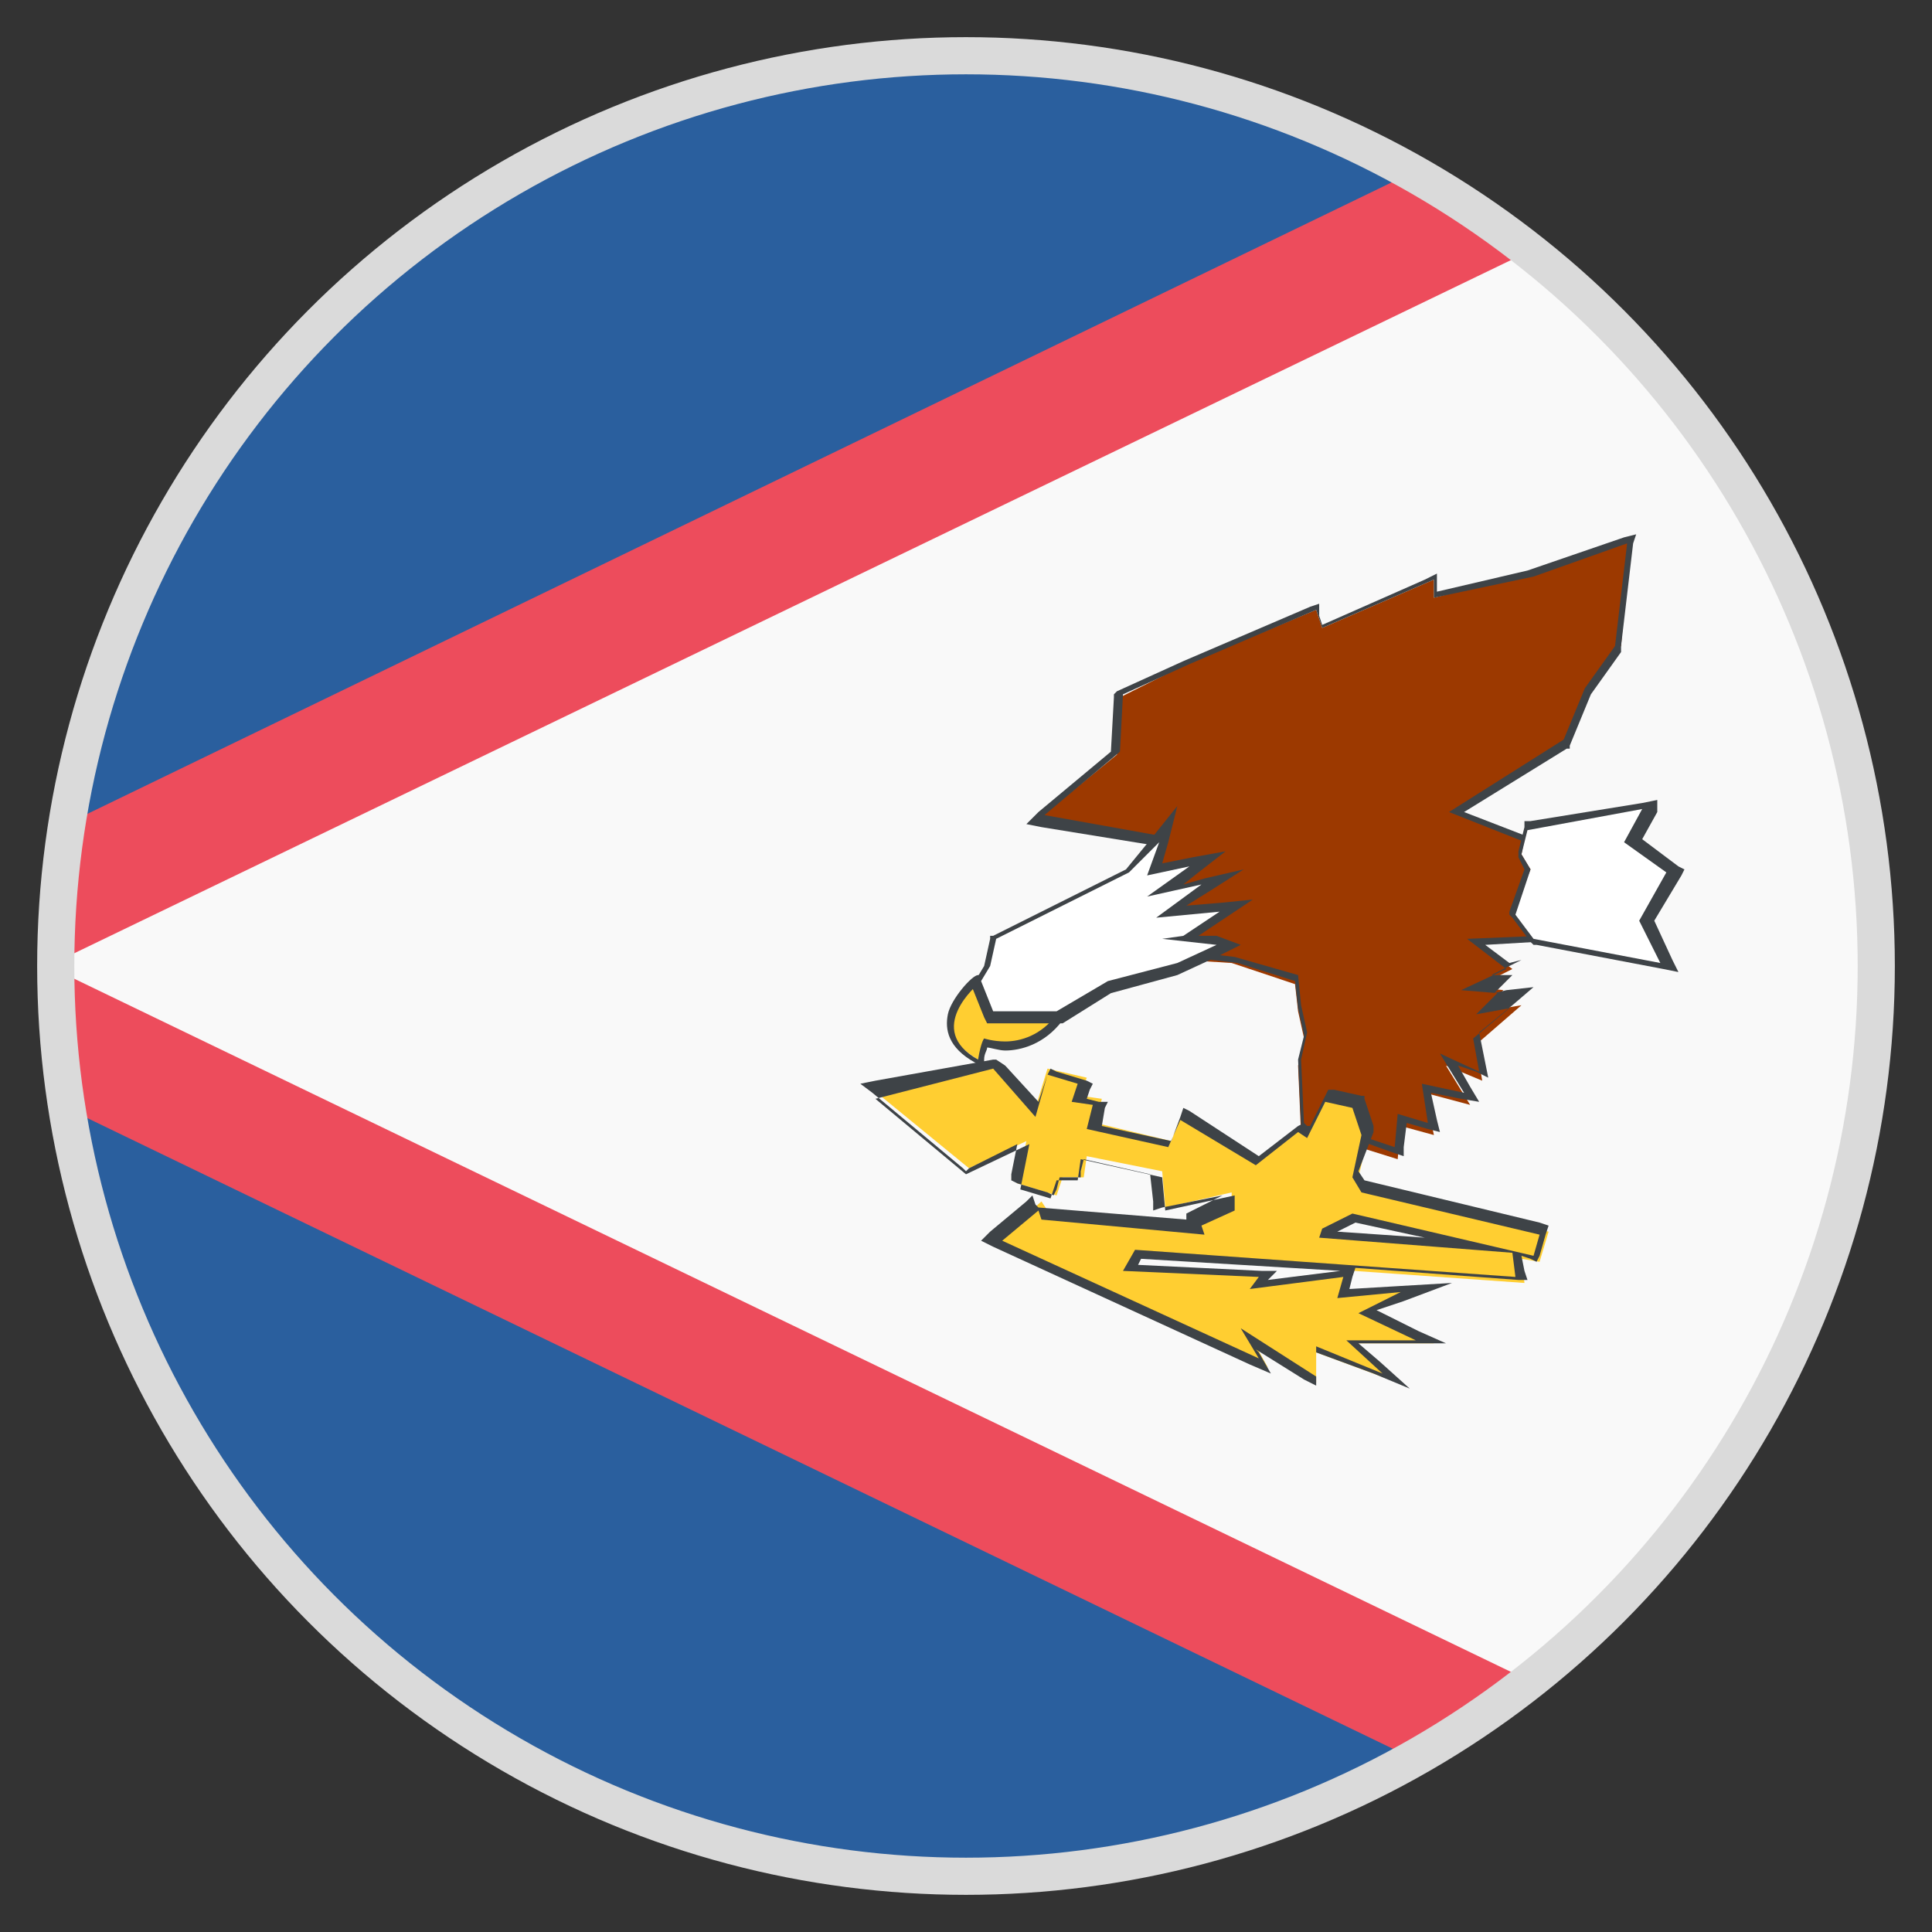 <svg width="52" height="52" viewBox="0 0 52 52" fill="none" xmlns="http://www.w3.org/2000/svg">
<rect x="0" y="0" width="52" height="52" fill="#333333" stroke="none"/>
<path d="M26 50.375C30.306 50.375 34.369 49.237 37.862 47.288L37.944 4.794C34.45 2.763 30.387 1.625 26 1.625C13.894 1.625 3.819 10.481 1.95 22.1V29.9C3.819 41.519 13.894 50.375 26 50.375Z" fill="#2A5F9E"/>
<path d="M50.375 26C50.375 19.744 48.019 14.056 44.2 9.75C43.469 8.938 42.737 8.206 41.844 7.475C41.6 7.231 41.275 6.987 41.031 6.825H38.025V6.5L2.925 23.969C2.844 24.619 1.625 25.35 1.625 26C1.625 26.65 3.169 27.3 3.169 27.95L37.862 45.5V45.175H40.95C41.194 44.931 41.519 44.769 41.763 44.525C42.575 43.794 43.388 43.062 44.119 42.25C48.019 37.944 50.375 32.256 50.375 26" fill="#F9F9F9"/>
<path d="M41.031 45.175L1.625 26.163C1.625 27.462 1.706 28.681 1.95 29.9L37.944 47.288C39 46.638 40.056 45.987 41.031 45.175" fill="#ED4C5C"/>
<path d="M1.95 22.1C1.706 23.319 1.625 24.538 1.625 25.837L41.031 6.825C40.056 6.013 39 5.363 37.862 4.713L1.95 22.1Z" fill="#ED4C5C"/>
<path d="M36.319 30.794L35.019 30.55L34.938 28.681L35.1 27.95L34.938 27.219L34.856 26.488L33.15 25.919L31.85 25.837L30.794 25.025L31.119 22.669L27.869 22.1L30.062 20.312L30.144 18.769L31.931 17.875L35.425 16.413L35.587 16.9L38.594 15.6V16.087L41.194 15.438L43.875 14.463L43.631 17.387L42.737 18.606L42.169 19.988L39.163 21.856L43.062 23.4L41.438 25.269L39.731 25.35L40.706 26.081L39.731 26.569L40.462 26.65L39.975 27.219L40.95 27.056L39.731 28.113L39.894 29.087L38.919 28.681L39.569 29.738L38.35 29.413L38.594 30.55L37.7 30.306L37.619 31.2L36.319 30.794Z" fill="#9C3900"/>
<path d="M43.794 14.625L43.469 17.387L42.656 18.525L42.087 19.906L39 21.856L42.9 23.4L41.438 25.188L39.487 25.269L40.544 26.081L39.325 26.65L40.3 26.731L39.731 27.3L40.625 27.137L39.65 27.95L39.812 28.844L38.756 28.356L39.406 29.413L38.269 29.169L38.431 30.225L37.619 29.981L37.538 30.875L36.319 30.469L35.1 30.306L35.019 28.519L35.181 27.788L35.019 27.056L34.938 26.244L33.231 25.756L31.85 25.594L30.956 24.863L31.281 22.506L28.113 21.938L30.144 20.231L30.225 18.688L32.013 17.875L35.425 16.413L35.587 16.9L38.594 15.6V16.087L41.275 15.519L43.794 14.625V14.625ZM44.038 14.381L43.712 14.463L41.112 15.356L38.675 15.925V15.438L38.35 15.6L35.587 16.819L35.506 16.575V16.25L35.263 16.331L31.85 17.794L30.062 18.606L29.981 18.688V18.769L29.9 20.231L27.95 21.856L27.625 22.181L28.031 22.262L31.038 22.75L30.794 24.863V24.944L30.875 25.025L31.769 25.756H31.931L33.312 25.919L34.856 26.406L34.938 27.137L35.1 27.869L34.938 28.519L35.019 30.306V30.469H35.181L36.4 30.631L37.538 31.038L37.781 31.119V30.875L37.862 30.225L38.431 30.387L38.756 30.469L38.675 30.144L38.513 29.413L39.325 29.575L39.812 29.656L39.569 29.25L39.244 28.681L39.731 28.844L40.056 29.006L39.975 28.6L39.812 27.788L40.706 27.056L41.275 26.569L40.544 26.65L40.219 26.731L40.381 26.569L40.706 26.244H40.138L40.625 26L40.95 25.837L40.625 25.919L39.975 25.431L41.356 25.35H41.438L41.519 25.269L43.062 23.562L43.225 23.319L42.981 23.238L39.406 21.856L42.169 20.15H42.25V20.069L42.819 18.688L43.631 17.55V17.387L43.956 14.625L44.038 14.381V14.381Z" fill="#3E4347"/>
<path d="M33.719 36.075L34.125 36.806L26.812 33.394L28.031 32.337L28.194 32.581L32.337 32.987L32.256 32.744L33.15 32.337V32.094L31.363 32.5L31.281 31.525L29.25 31.119L29.169 31.688H28.6L28.438 32.175L27.381 31.85L27.625 30.712L26.081 31.444L23.4 29.25L26.812 28.6L27.869 29.819L28.194 28.762L29.25 29.006L29.087 29.494L29.656 29.575L29.494 30.225L31.525 30.712L31.85 29.9L33.881 31.2L35.019 30.306L35.263 30.387L35.75 29.413L36.644 29.575L36.888 30.306L36.562 31.688L36.806 32.013L41.681 33.15L41.438 33.962L40.95 33.881L41.031 34.531L30.712 33.8L30.469 34.125L34.125 34.288L33.881 34.612L36.319 34.288L36.156 34.856L38.431 34.694L36.806 35.344L38.594 36.156H36.481L37.619 37.212L35.425 36.4V37.212L33.719 36.075V36.075ZM39.731 33.556L36.4 32.825L35.669 33.231L39.731 33.556Z" fill="#FFCE31"/>
<path d="M26.731 28.762L27.869 30.062L28.194 28.925L29.006 29.169L28.844 29.656L29.413 29.738L29.25 30.387L31.444 30.875L31.769 30.144L33.8 31.363L34.938 30.469L35.181 30.631L35.669 29.656L36.4 29.819L36.644 30.55L36.4 31.688L36.644 32.094L41.438 33.231L41.275 33.8L36.4 32.663L35.587 33.069L35.506 33.312L40.706 33.719L40.788 34.369L30.55 33.638L30.225 34.206L33.881 34.369L33.638 34.694L36.156 34.369L35.994 34.938L37.7 34.775L36.562 35.344L38.106 36.075H36.237L37.212 36.969L35.425 36.237V37.05L33.394 35.75L33.881 36.562L26.975 33.394L27.95 32.581L28.031 32.825L32.419 33.231L32.337 32.987L33.231 32.581V32.175L31.363 32.581L31.281 31.688L29.087 31.2L29.006 31.769H28.438L28.275 32.256L27.462 32.013L27.706 30.794L26 31.606L23.562 29.575L26.731 28.762V28.762ZM26.812 28.519H26.731L23.562 29.087L23.156 29.169L23.481 29.413L25.919 31.444L26 31.525L26.081 31.444L27.381 30.794L27.219 31.606V31.769L27.381 31.85L28.194 32.094L28.356 32.175L28.438 32.013L28.519 31.688H29.087V31.525L29.169 31.2L30.956 31.606L31.038 32.337V32.581L31.281 32.5L32.906 32.175L32.094 32.581L31.931 32.663V32.825L27.95 32.5L27.869 32.419L27.788 32.175L27.625 32.337L26.65 33.15L26.406 33.394L26.731 33.556L33.638 36.725L34.206 36.969L33.881 36.4L33.8 36.319L35.1 37.131L35.425 37.294V36.4L36.969 36.969L37.944 37.375L37.131 36.644L36.562 36.156H38.919L38.188 35.831L37.05 35.263L37.781 35.019L39.081 34.531L37.7 34.612L36.319 34.694L36.4 34.369L36.481 34.125L40.869 34.45H41.112L41.031 34.206L40.95 33.8L41.194 33.881L41.356 33.962L41.438 33.8L41.6 33.231L41.681 32.987L41.438 32.906L36.725 31.769L36.562 31.525L36.969 30.469V30.306L36.725 29.575V29.494H36.644L35.913 29.331H35.75L35.669 29.494L35.263 30.306H35.181L35.1 30.225L34.938 30.306L33.881 31.119L32.013 29.9L31.85 29.819L31.769 30.062L31.525 30.712L29.656 30.306L29.738 29.819L29.819 29.656H29.575L29.25 29.575L29.331 29.331L29.413 29.169L29.25 29.087L28.438 28.844L28.275 28.762L28.194 28.925L27.95 29.656L27.056 28.681L26.812 28.519V28.519ZM35.994 33.15L36.481 32.906L38.35 33.312L35.994 33.15ZM30.631 34.044L30.712 33.881L36.075 34.206L34.125 34.45L34.369 34.206H33.962L30.631 34.044" fill="#3E4347"/>
<path d="M26.325 28.519C25.919 28.275 25.675 28.031 25.594 27.706C25.512 27.056 26.244 26.406 26.244 26.406L26.406 26.325V26.488C26.488 26.812 27.219 26.894 27.544 26.894H27.788C28.031 26.894 28.275 26.975 28.519 27.219V27.381C28.113 28.031 27.462 28.113 27.056 28.113C26.812 28.113 26.569 28.031 26.488 28.031C26.488 28.113 26.406 28.194 26.406 28.519V28.681L26.325 28.519" fill="#FFCE31"/>
<path d="M26.325 26.488C26.406 26.975 27.544 26.975 27.544 26.975H27.788C27.95 26.975 28.194 27.056 28.438 27.3C28.031 27.869 27.462 28.031 27.056 28.031C26.731 28.031 26.488 27.95 26.488 27.95C26.488 27.95 26.406 28.031 26.325 28.519C24.863 27.706 26.325 26.488 26.325 26.488V26.488ZM26.488 26.244H26.325C26.163 26.244 25.594 26.894 25.512 27.3C25.431 27.706 25.512 28.194 26.244 28.6L26.488 28.762V28.519C26.488 28.356 26.569 28.275 26.569 28.194C26.65 28.194 26.894 28.275 27.056 28.275C27.462 28.275 28.113 28.113 28.6 27.462L28.681 27.381L28.6 27.3C28.438 27.056 28.113 26.894 27.788 26.894H27.544C27.137 26.894 26.569 26.812 26.488 26.569V26.244V26.244Z" fill="#3E4347"/>
<path d="M26.244 26.488L26.569 26L26.731 25.269L30.306 23.481L31.444 22.181L31.038 23.4L32.5 23.075L31.281 23.969L32.906 23.644L31.525 24.538L33.231 24.375L31.931 25.269L33.069 25.35L31.688 26L29.819 26.488L28.519 27.381H26.65L26.244 26.488Z" fill="white"/>
<path d="M31.2 22.669L30.875 23.562L32.013 23.319L30.875 24.131L32.337 23.806L31.119 24.7L32.825 24.538L31.85 25.188L31.281 25.269L32.744 25.431L31.688 25.919L29.819 26.406L28.438 27.219H26.731L26.406 26.406L26.65 26L26.812 25.269L30.387 23.481L31.2 22.669V22.669ZM31.688 21.694L31.038 22.506L30.306 23.4L26.731 25.188H26.65V25.269L26.488 26L26.244 26.406L26.163 26.488V26.569L26.488 27.381L26.569 27.544H28.6L29.9 26.731L31.688 26.244L32.744 25.756L33.394 25.431L32.744 25.188H32.256L32.987 24.7L33.719 24.212L32.906 24.294L31.931 24.375L32.581 23.969L33.475 23.4L32.419 23.644L31.85 23.806L32.256 23.481L32.987 22.913L32.094 23.075L31.281 23.238L31.444 22.669L31.688 21.694V21.694Z" fill="#3E4347"/>
<path d="M41.275 25.35L40.706 24.619L41.194 23.4L40.95 22.994L41.112 22.181L44.444 21.613L43.956 22.587L45.013 23.481L44.281 24.781L44.85 26.081L41.275 25.35Z" fill="white"/>
<path d="M44.2 21.775L43.712 22.669L44.85 23.481L44.119 24.781L44.688 25.919L41.275 25.269L40.788 24.619L41.194 23.4L40.95 22.994L41.112 22.344L44.2 21.775ZM44.606 21.531L44.2 21.613L41.194 22.1H41.031V22.262L40.869 22.913V23.075L41.031 23.4L40.625 24.538V24.619L40.706 24.7L41.194 25.35L41.275 25.431H41.356L44.769 26.081L45.175 26.163L45.013 25.837L44.525 24.781L45.256 23.562L45.337 23.4L45.175 23.319L44.2 22.587L44.606 21.856V21.531V21.531Z" fill="#3E4347"/>
<circle cx="26" cy="26" r="24.5" stroke="#DADADA"/>
</svg>
